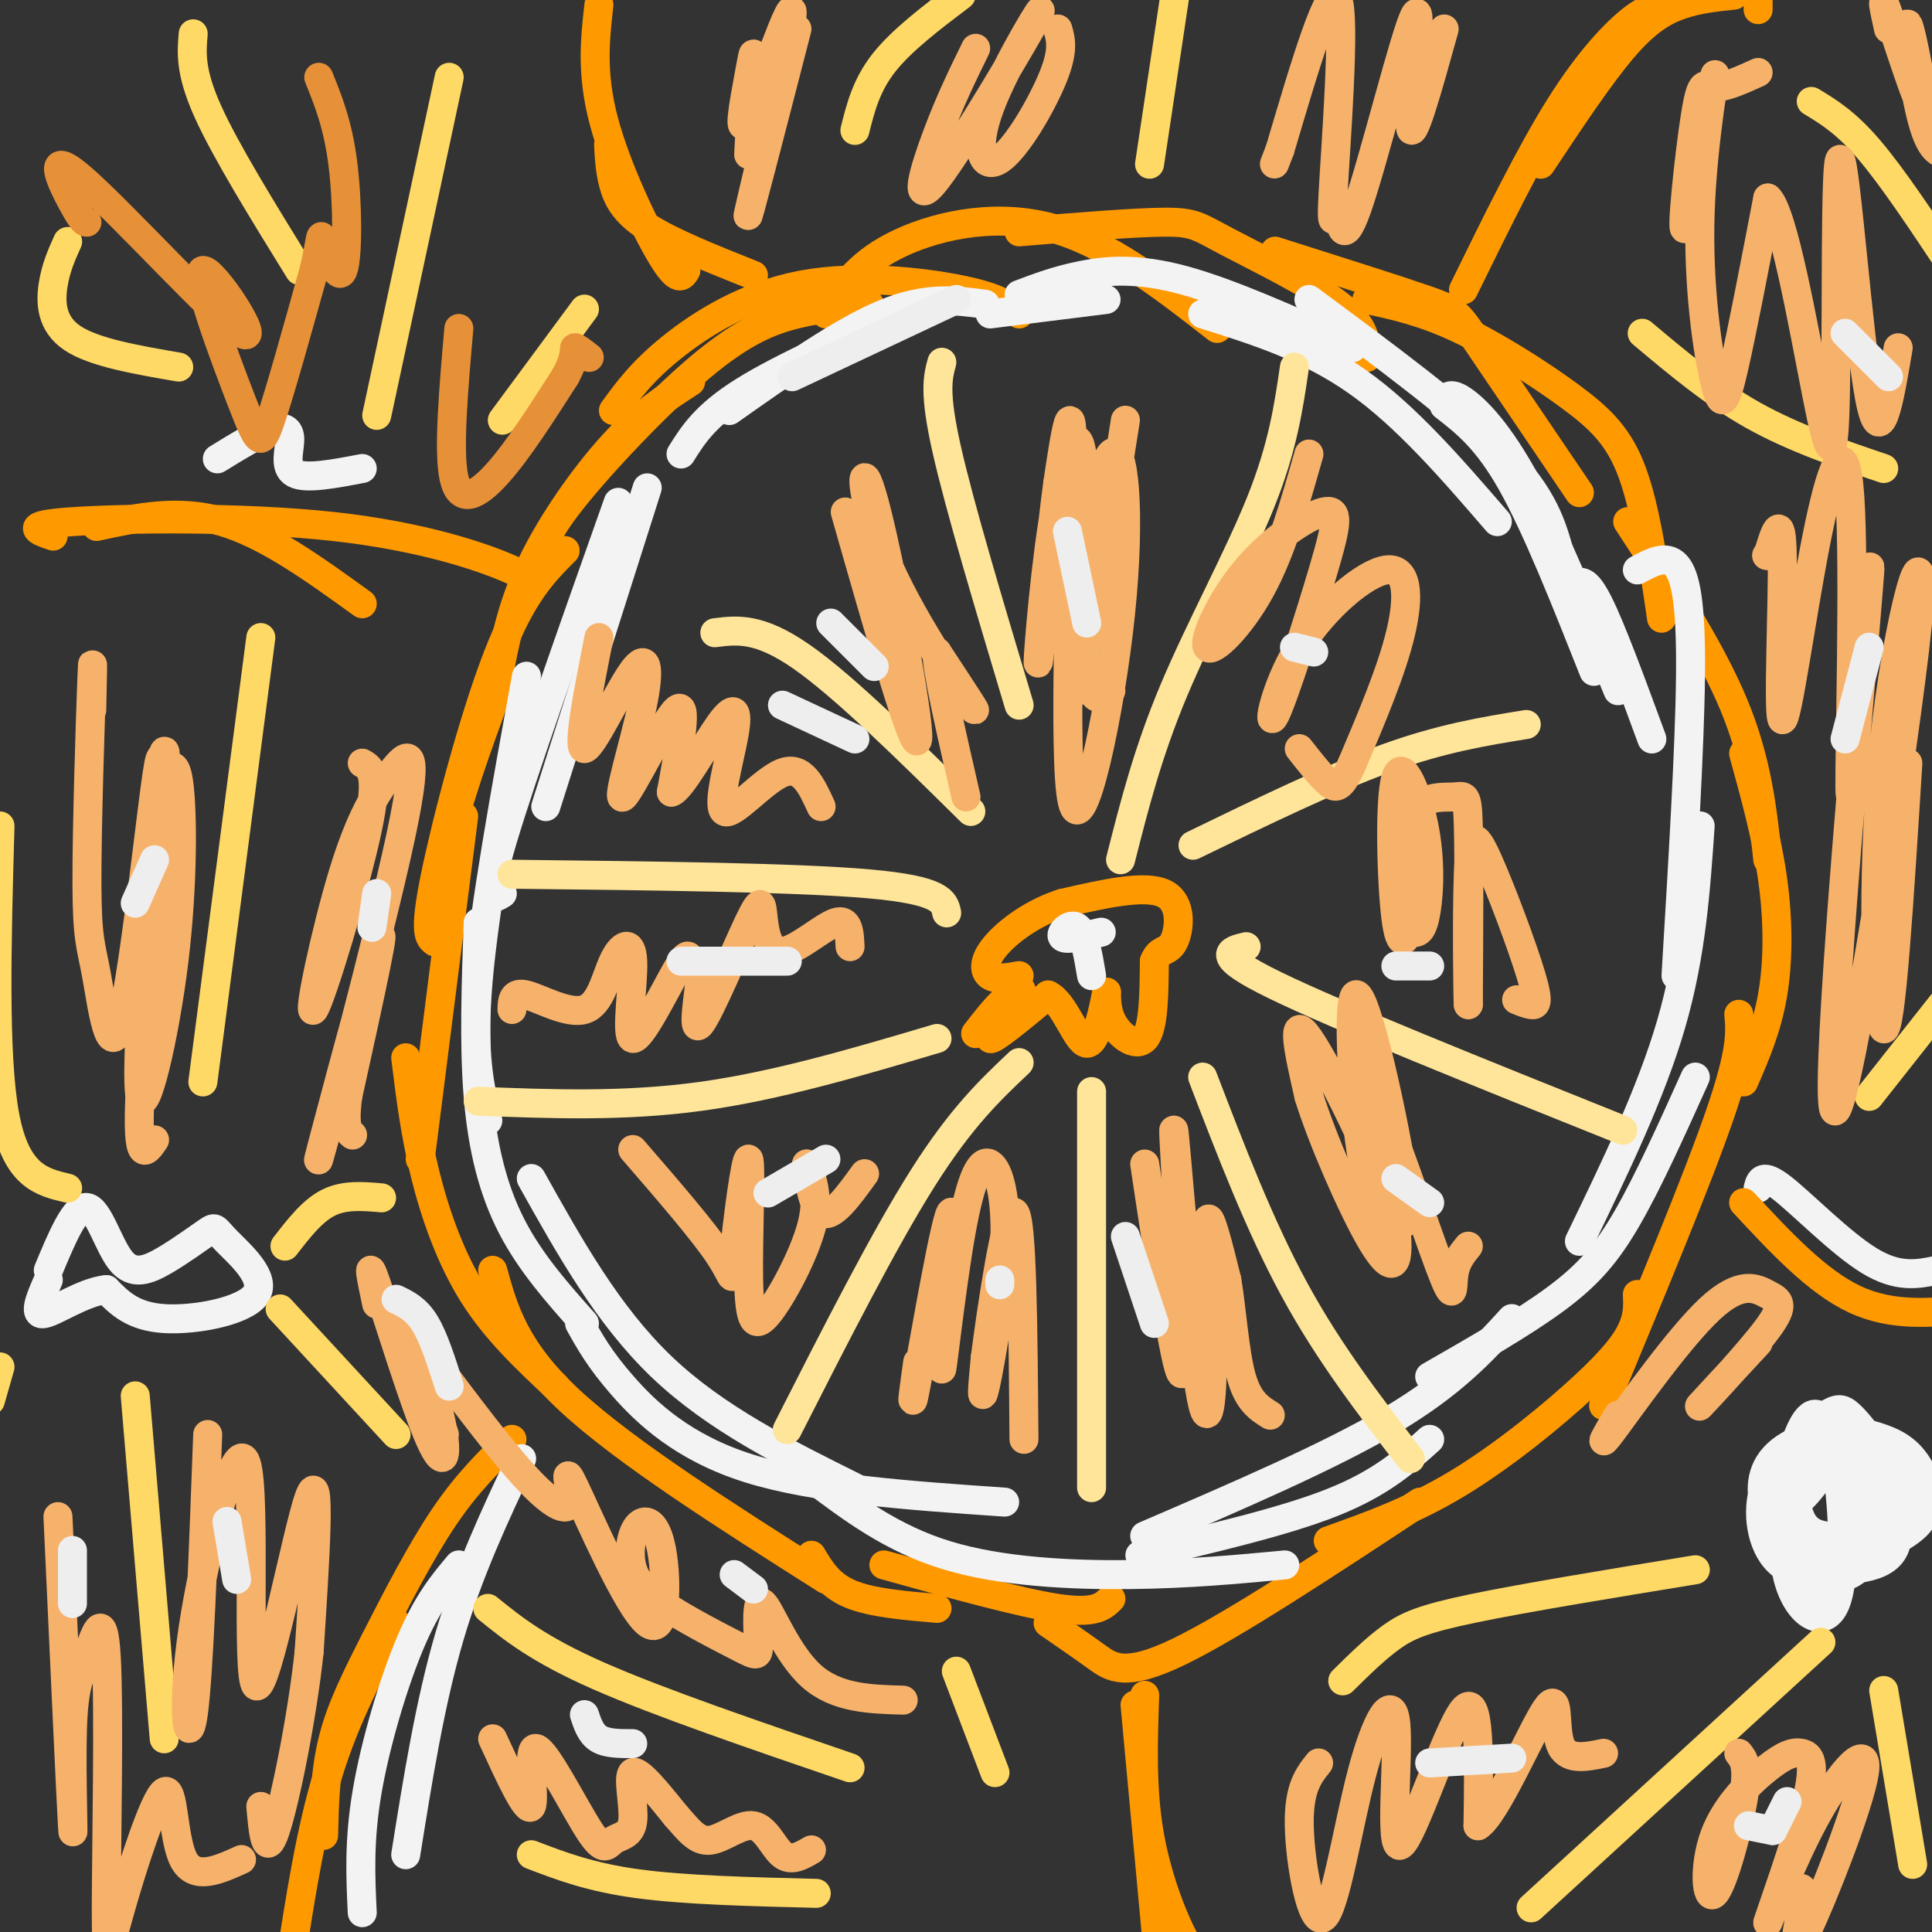 <svg viewBox='0 0 400 400' version='1.1' xmlns='http://www.w3.org/2000/svg' xmlns:xlink='http://www.w3.org/1999/xlink'><rect x="0" y="0" width="400" height="400" fill="#333333" stroke="none"/><g fill='none' stroke='#ff9900' stroke-width='6' stroke-linecap='round' stroke-linejoin='round'><path d='M96,169c0.000,0.000 -9.000,71.000 -9,71'/><path d='M84,219c0.956,7.778 1.911,15.556 4,24c2.089,8.444 5.311,17.556 10,25c4.689,7.444 10.844,13.222 17,19'/><path d='M102,263c2.250,8.167 4.500,16.333 16,27c11.500,10.667 32.250,23.833 53,37'/><path d='M93,192c-0.833,-4.917 -1.667,-9.833 0,-18c1.667,-8.167 5.833,-19.583 10,-31'/><path d='M90,195c-1.133,-0.867 -2.267,-1.733 0,-13c2.267,-11.267 7.933,-32.933 13,-46c5.067,-13.067 9.533,-17.533 14,-22'/><path d='M103,141c1.422,-7.644 2.844,-15.289 7,-24c4.156,-8.711 11.044,-18.489 17,-25c5.956,-6.511 10.978,-9.756 16,-13'/><path d='M112,117c-0.012,-2.643 -0.024,-5.286 6,-13c6.024,-7.714 18.083,-20.500 27,-28c8.917,-7.500 14.690,-9.714 20,-11c5.310,-1.286 10.155,-1.643 15,-2'/><path d='M127,85c2.929,-4.024 5.857,-8.048 12,-13c6.143,-4.952 15.500,-10.833 27,-13c11.500,-2.167 25.143,-0.619 33,1c7.857,1.619 9.929,3.310 12,5'/><path d='M171,65c3.133,-5.000 6.267,-10.000 14,-14c7.733,-4.000 20.067,-7.000 32,-4c11.933,3.000 23.467,12.000 35,21'/><path d='M211,48c11.857,-0.976 23.714,-1.952 30,-2c6.286,-0.048 7.000,0.833 13,4c6.000,3.167 17.286,8.619 23,13c5.714,4.381 5.857,7.690 6,11'/><path d='M264,52c12.333,3.911 24.667,7.822 31,10c6.333,2.178 6.667,2.622 11,9c4.333,6.378 12.667,18.689 21,31'/><path d='M283,62c5.780,1.250 11.560,2.500 19,6c7.440,3.500 16.542,9.250 23,14c6.458,4.750 10.274,8.500 13,16c2.726,7.500 4.363,18.750 6,30'/><path d='M337,108c8.583,13.167 17.167,26.333 22,38c4.833,11.667 5.917,21.833 7,32'/><path d='M361,156c2.400,8.711 4.800,17.422 6,26c1.200,8.578 1.200,17.022 0,24c-1.200,6.978 -3.600,12.489 -6,18'/><path d='M360,210c0.333,3.750 0.667,7.500 -4,21c-4.667,13.500 -14.333,36.750 -24,60'/><path d='M339,268c0.095,2.125 0.190,4.250 -1,7c-1.190,2.750 -3.667,6.125 -10,12c-6.333,5.875 -16.524,14.250 -26,20c-9.476,5.750 -18.238,8.875 -27,12'/><path d='M294,311c-19.444,12.822 -38.889,25.644 -50,31c-11.111,5.356 -13.889,3.244 -17,1c-3.111,-2.244 -6.556,-4.622 -10,-7'/><path d='M230,331c-1.583,1.583 -3.167,3.167 -11,2c-7.833,-1.167 -21.917,-5.083 -36,-9'/><path d='M194,333c-6.833,-0.583 -13.667,-1.167 -18,-3c-4.333,-1.833 -6.167,-4.917 -8,-8'/><path d='M202,214c1.946,-2.524 3.893,-5.048 6,-7c2.107,-1.952 4.375,-3.333 3,-1c-1.375,2.333 -6.393,8.381 -6,9c0.393,0.619 6.196,-4.190 12,-9'/><path d='M217,206c3.414,1.530 5.948,9.855 8,10c2.052,0.145 3.622,-7.889 4,-10c0.378,-2.111 -0.437,1.701 1,5c1.437,3.299 5.125,6.085 7,4c1.875,-2.085 1.938,-9.043 2,-16'/><path d='M239,199c1.083,-2.762 2.792,-1.667 4,-4c1.208,-2.333 1.917,-8.095 -2,-10c-3.917,-1.905 -12.458,0.048 -21,2'/><path d='M220,187c-6.286,1.988 -11.500,5.958 -14,9c-2.500,3.042 -2.286,5.155 -1,6c1.286,0.845 3.643,0.423 6,0'/></g>
<g fill='none' stroke='#f3f3f3' stroke-width='6' stroke-linecap='round' stroke-linejoin='round'><path d='M134,101c0.000,0.000 -21.000,66.000 -21,66'/><path d='M128,104c-10.000,28.250 -20.000,56.500 -24,70c-4.000,13.500 -2.000,12.250 0,11'/><path d='M109,140c-4.333,23.833 -8.667,47.667 -10,63c-1.333,15.333 0.333,22.167 2,29'/><path d='M99,191c-0.444,12.644 -0.889,25.289 0,36c0.889,10.711 3.111,19.489 7,27c3.889,7.511 9.444,13.756 15,20'/><path d='M110,244c7.917,14.167 15.833,28.333 27,39c11.167,10.667 25.583,17.833 40,25'/><path d='M120,274c2.089,3.756 4.178,7.511 9,13c4.822,5.489 12.378,12.711 26,17c13.622,4.289 33.311,5.644 53,7'/><path d='M168,306c8.311,6.267 16.622,12.533 28,16c11.378,3.467 25.822,4.133 38,4c12.178,-0.133 22.089,-1.067 32,-2'/><path d='M236,322c15.000,-3.500 30.000,-7.000 40,-11c10.000,-4.000 15.000,-8.500 20,-13'/><path d='M237,318c19.167,-8.250 38.333,-16.500 51,-24c12.667,-7.500 18.833,-14.250 25,-21'/><path d='M296,285c9.622,-5.511 19.244,-11.022 26,-16c6.756,-4.978 10.644,-9.422 15,-17c4.356,-7.578 9.178,-18.289 14,-29'/><path d='M327,257c7.417,-15.333 14.833,-30.667 19,-45c4.167,-14.333 5.083,-27.667 6,-41'/><path d='M347,202c1.422,-23.600 2.844,-47.200 3,-62c0.156,-14.800 -0.956,-20.800 -3,-23c-2.044,-2.200 -5.022,-0.600 -8,1'/><path d='M271,62c15.667,11.583 31.333,23.167 40,32c8.667,8.833 10.333,14.917 12,21'/><path d='M299,83c0.667,-0.933 1.333,-1.867 4,0c2.667,1.867 7.333,6.533 13,17c5.667,10.467 12.333,26.733 19,43'/><path d='M326,121c1.167,-0.667 2.333,-1.333 5,4c2.667,5.333 6.833,16.667 11,28'/><path d='M141,94c2.500,-4.000 5.000,-8.000 13,-13c8.000,-5.000 21.500,-11.000 35,-17'/><path d='M151,85c11.583,-8.167 23.167,-16.333 32,-20c8.833,-3.667 14.917,-2.833 21,-2'/><path d='M205,65c0.000,0.000 24.000,-3.000 24,-3'/><path d='M211,61c3.933,-1.489 7.867,-2.978 13,-4c5.133,-1.022 11.467,-1.578 21,1c9.533,2.578 22.267,8.289 35,14'/><path d='M249,65c10.917,3.417 21.833,6.833 32,14c10.167,7.167 19.583,18.083 29,29'/><path d='M299,84c4.417,3.417 8.833,6.833 14,16c5.167,9.167 11.083,24.083 17,39'/></g>
<g fill='none' stroke='#ffe599' stroke-width='6' stroke-linecap='round' stroke-linejoin='round'><path d='M195,75c-0.833,3.083 -1.667,6.167 1,18c2.667,11.833 8.833,32.417 15,53'/><path d='M268,76c-1.200,8.267 -2.400,16.533 -7,28c-4.600,11.467 -12.600,26.133 -18,39c-5.400,12.867 -8.200,23.933 -11,35'/><path d='M247,175c14.250,-6.917 28.500,-13.833 40,-18c11.500,-4.167 20.250,-5.583 29,-7'/><path d='M258,196c-3.500,0.833 -7.000,1.667 6,8c13.000,6.333 42.500,18.167 72,30'/><path d='M249,223c5.917,15.417 11.833,30.833 19,44c7.167,13.167 15.583,24.083 24,35'/><path d='M226,226c0.000,0.000 0.000,82.000 0,82'/><path d='M211,220c-6.000,5.667 -12.000,11.333 -20,24c-8.000,12.667 -18.000,32.333 -28,52'/><path d='M194,215c-16.583,4.917 -33.167,9.833 -49,12c-15.833,2.167 -30.917,1.583 -46,1'/><path d='M196,189c-0.500,-2.333 -1.000,-4.667 -16,-6c-15.000,-1.333 -44.500,-1.667 -74,-2'/><path d='M201,168c-13.083,-12.917 -26.167,-25.833 -35,-32c-8.833,-6.167 -13.417,-5.583 -18,-5'/></g>
<g fill='none' stroke='#f6b26b' stroke-width='6' stroke-linecap='round' stroke-linejoin='round'><path d='M124,132c-2.283,11.545 -4.567,23.091 -3,23c1.567,-0.091 6.983,-11.817 10,-16c3.017,-4.183 3.633,-0.822 2,7c-1.633,7.822 -5.517,20.106 -4,19c1.517,-1.106 8.433,-15.602 11,-18c2.567,-2.398 0.783,7.301 -1,17'/><path d='M139,164c1.851,-0.362 6.979,-9.768 10,-14c3.021,-4.232 3.933,-3.289 3,2c-0.933,5.289 -3.713,14.924 -2,16c1.713,1.076 7.918,-6.407 12,-8c4.082,-1.593 6.041,2.703 8,7'/><path d='M106,209c0.054,-1.869 0.107,-3.737 3,-3c2.893,0.737 8.624,4.080 12,3c3.376,-1.080 4.395,-6.582 6,-10c1.605,-3.418 3.795,-4.753 4,0c0.205,4.753 -1.574,15.594 0,16c1.574,0.406 6.501,-9.621 9,-14c2.499,-4.379 2.571,-3.108 3,-2c0.429,1.108 1.214,2.054 2,3'/><path d='M145,202c-0.254,3.949 -1.890,12.321 0,10c1.890,-2.321 7.305,-15.335 10,-21c2.695,-5.665 2.671,-3.982 3,-1c0.329,2.982 1.012,7.265 4,7c2.988,-0.265 8.282,-5.076 11,-6c2.718,-0.924 2.859,2.038 3,5'/><path d='M131,238c7.362,8.512 14.725,17.024 18,22c3.275,4.976 2.463,6.415 3,0c0.537,-6.415 2.423,-20.683 3,-20c0.577,0.683 -0.155,16.317 0,25c0.155,8.683 1.195,10.415 4,7c2.805,-3.415 7.373,-11.976 9,-18c1.627,-6.024 0.314,-9.512 -1,-13'/><path d='M167,241c0.111,0.556 0.889,8.444 3,10c2.111,1.556 5.556,-3.222 9,-8'/><path d='M190,282c-0.875,6.281 -1.750,12.563 0,3c1.750,-9.563 6.127,-34.969 7,-34c0.873,0.969 -1.756,28.314 -2,32c-0.244,3.686 1.899,-16.289 4,-28c2.101,-11.711 4.161,-15.160 6,-14c1.839,1.160 3.457,6.928 3,17c-0.457,10.072 -2.988,24.449 -4,29c-1.012,4.551 -0.506,-0.725 0,-6'/><path d='M204,281c1.244,-9.689 4.356,-30.911 6,-30c1.644,0.911 1.822,23.956 2,47'/><path d='M237,241c3.731,24.826 7.462,49.651 8,42c0.538,-7.651 -2.118,-47.779 -2,-49c0.118,-1.221 3.011,36.467 5,51c1.989,14.533 3.074,5.913 3,-5c-0.074,-10.913 -1.307,-24.118 -1,-27c0.307,-2.882 2.153,4.559 4,12'/><path d='M254,265c1.022,5.956 1.578,14.844 3,20c1.422,5.156 3.711,6.578 6,8'/><path d='M283,221c0.403,7.176 0.805,14.351 3,22c2.195,7.649 6.182,15.771 5,5c-1.182,-10.771 -7.532,-40.436 -10,-42c-2.468,-1.564 -1.053,24.973 2,39c3.053,14.027 7.745,15.546 5,6c-2.745,-9.546 -12.927,-30.156 -17,-36c-4.073,-5.844 -2.036,3.078 0,12'/><path d='M271,227c2.543,8.308 8.900,23.076 13,30c4.100,6.924 5.944,6.002 5,-3c-0.944,-9.002 -4.676,-26.083 -3,-24c1.676,2.083 8.759,23.330 12,32c3.241,8.670 2.640,4.763 3,2c0.360,-2.763 1.680,-4.381 3,-6'/><path d='M293,178c-0.130,4.676 -0.261,9.351 -1,13c-0.739,3.649 -2.087,6.270 -3,-1c-0.913,-7.270 -1.391,-24.432 0,-29c1.391,-4.568 4.653,3.458 6,11c1.347,7.542 0.780,14.600 0,18c-0.780,3.400 -1.775,3.140 -3,3c-1.225,-0.140 -2.682,-0.162 -3,-5c-0.318,-4.838 0.502,-14.493 3,-19c2.498,-4.507 6.672,-3.867 9,-4c2.328,-0.133 2.808,-1.038 3,6c0.192,7.038 0.096,22.019 0,37'/><path d='M304,208c-0.099,0.154 -0.347,-17.962 0,-27c0.347,-9.038 1.289,-9.000 4,-3c2.711,6.000 7.191,17.962 9,24c1.809,6.038 0.945,6.154 0,6c-0.945,-0.154 -1.973,-0.577 -3,-1'/><path d='M271,94c-2.862,10.094 -5.724,20.189 -10,28c-4.276,7.811 -9.965,13.339 -11,12c-1.035,-1.339 2.583,-9.544 8,-16c5.417,-6.456 12.631,-11.162 16,-12c3.369,-0.838 2.892,2.193 0,12c-2.892,9.807 -8.200,26.390 -10,30c-1.800,3.610 -0.091,-5.754 5,-14c5.091,-8.246 13.563,-15.374 18,-16c4.437,-0.626 4.839,5.250 3,13c-1.839,7.750 -5.920,17.375 -10,27'/><path d='M280,158c-2.400,5.400 -3.400,5.400 -5,4c-1.600,-1.400 -3.800,-4.200 -6,-7'/><path d='M233,87c-3.373,21.618 -6.746,43.236 -9,52c-2.254,8.764 -3.389,4.673 -2,-8c1.389,-12.673 5.303,-33.929 8,-37c2.697,-3.071 4.176,12.043 2,33c-2.176,20.957 -8.009,47.758 -10,39c-1.991,-8.758 -0.140,-53.074 0,-70c0.140,-16.926 -1.430,-6.463 -3,4'/><path d='M219,100c-1.455,10.358 -3.591,34.253 -4,37c-0.409,2.747 0.911,-15.656 3,-29c2.089,-13.344 4.947,-21.631 6,-14c1.053,7.631 0.301,31.180 1,42c0.699,10.820 2.850,8.910 5,7'/><path d='M175,106c7.265,25.482 14.530,50.963 15,47c0.470,-3.963 -5.853,-37.372 -9,-49c-3.147,-11.628 -3.116,-1.477 2,11c5.116,12.477 15.319,27.279 18,31c2.681,3.721 -2.159,-3.640 -7,-11'/><path d='M194,135c-0.167,3.167 2.917,16.583 6,30'/></g>
<g fill='none' stroke='#ff9900' stroke-width='6' stroke-linecap='round' stroke-linejoin='round'><path d='M20,109c8.417,-1.833 16.833,-3.667 26,-1c9.167,2.667 19.083,9.833 29,17'/><path d='M11,111c-3.333,-1.137 -6.667,-2.274 4,-3c10.667,-0.726 35.333,-1.042 54,1c18.667,2.042 31.333,6.440 37,9c5.667,2.560 4.333,3.280 3,4'/><path d='M124,1c-0.800,7.089 -1.600,14.178 1,24c2.600,9.822 8.600,22.378 12,28c3.400,5.622 4.200,4.311 5,3'/><path d='M126,30c0.133,2.600 0.267,5.200 1,8c0.733,2.800 2.067,5.800 7,9c4.933,3.200 13.467,6.600 22,10'/><path d='M303,60c6.911,-14.089 13.822,-28.178 20,-38c6.178,-9.822 11.622,-15.378 15,-18c3.378,-2.622 4.689,-2.311 6,-2'/><path d='M319,34c6.089,-9.178 12.178,-18.356 17,-24c4.822,-5.644 8.378,-7.756 12,-9c3.622,-1.244 7.311,-1.622 11,-2'/><path d='M364,0c0.000,0.000 0.000,2.000 0,2'/><path d='M235,353c0.000,0.000 5.000,54.000 5,54'/><path d='M237,351c-0.333,9.778 -0.667,19.556 1,29c1.667,9.444 5.333,18.556 8,23c2.667,4.444 4.333,4.222 6,4'/><path d='M106,298c-4.589,4.440 -9.179,8.881 -14,16c-4.821,7.119 -9.875,16.917 -14,25c-4.125,8.083 -7.321,14.452 -9,21c-1.679,6.548 -1.839,13.274 -2,20'/><path d='M82,336c-5.167,9.583 -10.333,19.167 -14,31c-3.667,11.833 -5.833,25.917 -8,40'/></g>
<g fill='none' stroke='#f3f3f3' stroke-width='6' stroke-linecap='round' stroke-linejoin='round'><path d='M108,302c-5.500,11.667 -11.000,23.333 -15,37c-4.000,13.667 -6.500,29.333 -9,45'/><path d='M95,324c-3.244,3.867 -6.489,7.733 -10,16c-3.511,8.267 -7.289,20.933 -9,31c-1.711,10.067 -1.356,17.533 -1,25'/><path d='M228,193c-3.644,0.867 -7.289,1.733 -8,1c-0.711,-0.733 1.511,-3.067 3,-2c1.489,1.067 2.244,5.533 3,10'/><path d='M10,263c2.791,-6.693 5.582,-13.385 8,-13c2.418,0.385 4.463,7.848 7,11c2.537,3.152 5.567,1.995 9,0c3.433,-1.995 7.268,-4.827 9,-6c1.732,-1.173 1.361,-0.685 4,2c2.639,2.685 8.287,7.569 6,11c-2.287,3.431 -12.511,5.409 -19,5c-6.489,-0.409 -9.245,-3.204 -12,-6'/><path d='M22,267c-4.800,0.489 -10.800,4.711 -13,5c-2.200,0.289 -0.600,-3.356 1,-7'/><path d='M45,95c4.143,-2.548 8.286,-5.095 11,-6c2.714,-0.905 4.000,-0.167 4,2c0.000,2.167 -1.286,5.762 1,7c2.286,1.238 8.143,0.119 14,-1'/><path d='M380,329c-1.607,0.702 -3.213,1.405 -5,0c-1.787,-1.405 -3.754,-4.916 -5,-8c-1.246,-3.084 -1.770,-5.740 -1,-11c0.770,-5.260 2.835,-13.126 5,-16c2.165,-2.874 4.431,-0.758 6,8c1.569,8.758 2.442,24.158 0,30c-2.442,5.842 -8.199,2.126 -10,-6c-1.801,-8.126 0.352,-20.663 4,-26c3.648,-5.337 8.790,-3.475 13,2c4.210,5.475 7.489,14.564 5,19c-2.489,4.436 -10.744,4.218 -19,4'/><path d='M373,325c-3.649,0.895 -3.272,1.134 -3,-3c0.272,-4.134 0.437,-12.640 3,-17c2.563,-4.360 7.523,-4.575 10,-3c2.477,1.575 2.469,4.941 3,9c0.531,4.059 1.600,8.812 0,12c-1.600,3.188 -5.870,4.809 -10,3c-4.130,-1.809 -8.121,-7.050 -10,-12c-1.879,-4.950 -1.647,-9.609 2,-13c3.647,-3.391 10.708,-5.516 15,-2c4.292,3.516 5.816,12.671 6,18c0.184,5.329 -0.971,6.830 -5,8c-4.029,1.170 -10.931,2.007 -15,-1c-4.069,-3.007 -5.305,-9.859 -4,-15c1.305,-5.141 5.153,-8.570 9,-12'/><path d='M374,297c3.860,-2.026 9.011,-1.091 13,0c3.989,1.091 6.817,2.339 9,5c2.183,2.661 3.722,6.734 3,10c-0.722,3.266 -3.704,5.724 -9,8c-5.296,2.276 -12.906,4.370 -17,1c-4.094,-3.370 -4.673,-12.205 -3,-18c1.673,-5.795 5.599,-8.550 8,-10c2.401,-1.450 3.279,-1.596 5,0c1.721,1.596 4.286,4.933 7,9c2.714,4.067 5.577,8.864 3,12c-2.577,3.136 -10.593,4.610 -15,4c-4.407,-0.610 -5.203,-3.305 -6,-6'/><path d='M378,304c-2.200,3.044 -4.400,6.089 -6,7c-1.600,0.911 -2.600,-0.311 -2,-3c0.600,-2.689 2.800,-6.844 5,-11'/><path d='M364,246c0.422,-1.622 0.844,-3.244 5,0c4.156,3.244 12.044,11.356 18,15c5.956,3.644 9.978,2.822 14,2'/></g>
<g fill='none' stroke='#ff9900' stroke-width='6' stroke-linecap='round' stroke-linejoin='round'><path d='M361,249c7.583,8.167 15.167,16.333 23,20c7.833,3.667 15.917,2.833 24,2'/></g>
<g fill='none' stroke='#ffd966' stroke-width='6' stroke-linecap='round' stroke-linejoin='round'><path d='M54,132c0.000,0.000 -12.000,92.000 -12,92'/><path d='M0,171c-0.667,23.750 -1.333,47.500 1,60c2.333,12.500 7.667,13.750 13,15'/><path d='M59,258c2.833,-3.667 5.667,-7.333 9,-9c3.333,-1.667 7.167,-1.333 11,-1'/><path d='M58,271c0.000,0.000 24.000,26.000 24,26'/><path d='M28,289c0.000,0.000 6.000,71.000 6,71'/><path d='M0,283c0.000,0.000 -2.000,7.000 -2,7'/><path d='M101,333c5.250,4.250 10.500,8.500 23,14c12.500,5.500 32.250,12.250 52,19'/><path d='M110,384c6.083,2.333 12.167,4.667 22,6c9.833,1.333 23.417,1.667 37,2'/><path d='M198,346c0.000,0.000 8.000,21.000 8,21'/><path d='M278,348c3.356,-3.311 6.711,-6.622 10,-9c3.289,-2.378 6.511,-3.822 17,-6c10.489,-2.178 28.244,-5.089 46,-8'/><path d='M317,395c0.000,0.000 60.000,-55.000 60,-55'/><path d='M390,350c0.000,0.000 6.000,36.000 6,36'/><path d='M340,69c7.333,6.167 14.667,12.333 23,17c8.333,4.667 17.667,7.833 27,11'/><path d='M375,21c3.583,2.167 7.167,4.333 12,10c4.833,5.667 10.917,14.833 17,24'/><path d='M387,227c0.000,0.000 15.000,-19.000 15,-19'/><path d='M238,34c0.000,0.000 6.000,-40.000 6,-40'/><path d='M177,27c1.167,-4.667 2.333,-9.333 6,-14c3.667,-4.667 9.833,-9.333 16,-14'/><path d='M40,7c-0.333,3.917 -0.667,7.833 3,16c3.667,8.167 11.333,20.583 19,33'/><path d='M93,16c0.000,0.000 -15.000,70.000 -15,70'/><path d='M104,87c0.000,0.000 17.000,-23.000 17,-23'/><path d='M14,50c-1.222,2.711 -2.444,5.422 -3,9c-0.556,3.578 -0.444,8.022 4,11c4.444,2.978 13.222,4.489 22,6'/></g>
<g fill='none' stroke='#e69138' stroke-width='6' stroke-linecap='round' stroke-linejoin='round'><path d='M18,46c-0.413,0.005 -0.826,0.011 -3,-4c-2.174,-4.011 -6.109,-12.037 2,-5c8.109,7.037 28.261,29.137 33,32c4.739,2.863 -5.936,-13.511 -8,-13c-2.064,0.511 4.483,17.907 8,27c3.517,9.093 4.005,9.884 6,4c1.995,-5.884 5.498,-18.442 9,-31'/><path d='M65,56c1.619,-6.812 1.166,-8.341 2,-6c0.834,2.341 2.955,8.553 4,6c1.045,-2.553 1.013,-13.872 0,-22c-1.013,-8.128 -3.006,-13.064 -5,-18'/><path d='M95,68c-1.111,12.756 -2.222,25.511 -1,31c1.222,5.489 4.778,3.711 9,-1c4.222,-4.711 9.111,-12.356 14,-20'/><path d='M117,78c2.489,-4.533 1.711,-5.867 2,-6c0.289,-0.133 1.644,0.933 3,2'/></g>
<g fill='none' stroke='#f6b26b' stroke-width='6' stroke-linecap='round' stroke-linejoin='round'><path d='M19,147c0.148,-6.899 0.296,-13.799 0,-6c-0.296,7.799 -1.035,30.296 -1,42c0.035,11.704 0.843,12.616 2,19c1.157,6.384 2.664,18.242 5,10c2.336,-8.242 5.502,-36.583 7,-48c1.498,-11.417 1.330,-5.910 2,-5c0.670,0.910 2.180,-2.777 3,3c0.820,5.777 0.952,21.017 -1,37c-1.952,15.983 -5.986,32.709 -7,28c-1.014,-4.709 0.993,-30.855 3,-57'/><path d='M32,170c1.250,-14.036 2.875,-20.625 2,-7c-0.875,13.625 -4.250,47.464 -5,63c-0.750,15.536 1.125,12.768 3,10'/><path d='M75,158c1.785,1.030 3.571,2.059 1,14c-2.571,11.941 -9.498,34.793 -11,37c-1.502,2.207 2.421,-16.232 6,-28c3.579,-11.768 6.813,-16.866 10,-21c3.188,-4.134 6.329,-7.304 2,13c-4.329,20.304 -16.127,64.082 -17,67c-0.873,2.918 9.179,-35.023 12,-44c2.821,-8.977 -1.590,11.012 -6,31'/><path d='M72,227c-0.833,6.500 0.083,7.250 1,8'/><path d='M78,270c-1.116,-5.258 -2.233,-10.517 0,-4c2.233,6.517 7.815,24.809 11,32c3.185,7.191 3.973,3.282 2,-5c-1.973,-8.282 -6.707,-20.938 -7,-21c-0.293,-0.062 3.853,12.469 8,25'/><path d='M43,297c-0.927,25.050 -1.854,50.100 -3,58c-1.146,7.900 -2.512,-1.350 0,-18c2.512,-16.650 8.900,-40.700 11,-34c2.100,6.700 -0.088,44.150 2,46c2.088,1.850 8.454,-31.900 11,-39c2.546,-7.100 1.273,12.450 0,32'/><path d='M64,342c-1.422,13.422 -4.978,30.978 -7,37c-2.022,6.022 -2.511,0.511 -3,-5'/><path d='M12,314c1.326,28.968 2.652,57.937 3,64c0.348,6.063 -0.282,-10.778 0,-20c0.282,-9.222 1.477,-10.823 3,-15c1.523,-4.177 3.373,-10.930 4,0c0.627,10.930 0.030,39.542 0,52c-0.030,12.458 0.507,8.762 3,0c2.493,-8.762 6.940,-22.590 9,-24c2.060,-1.410 1.731,9.597 4,14c2.269,4.403 7.134,2.201 12,0'/><path d='M102,360c3.571,7.774 7.142,15.547 8,14c0.858,-1.547 -0.996,-12.416 1,-12c1.996,0.416 7.841,12.117 11,17c3.159,4.883 3.630,2.948 5,2c1.370,-0.948 3.638,-0.909 4,-4c0.362,-3.091 -1.182,-9.312 0,-10c1.182,-0.688 5.091,4.156 9,9'/><path d='M140,376c2.509,2.805 4.281,5.319 7,5c2.719,-0.319 6.386,-3.470 9,-3c2.614,0.470 4.175,4.563 6,6c1.825,1.437 3.912,0.219 6,-1'/><path d='M90,282c6.929,9.230 13.857,18.460 19,24c5.143,5.540 8.500,7.390 9,5c0.500,-2.390 -1.856,-9.019 1,-3c2.856,6.019 10.926,24.685 15,28c4.074,3.315 4.154,-8.720 3,-15c-1.154,-6.280 -3.541,-6.806 -5,-5c-1.459,1.806 -1.988,5.945 -1,9c0.988,3.055 3.494,5.028 6,7'/><path d='M137,332c4.299,2.992 12.047,6.973 16,9c3.953,2.027 4.111,2.100 4,-1c-0.111,-3.100 -0.491,-9.373 1,-8c1.491,1.373 4.855,10.392 10,15c5.145,4.608 12.073,4.804 19,5'/><path d='M273,365c-2.076,2.587 -4.152,5.174 -4,13c0.152,7.826 2.531,20.892 5,19c2.469,-1.892 5.026,-18.742 8,-30c2.974,-11.258 6.364,-16.925 7,-10c0.636,6.925 -1.483,26.441 1,25c2.483,-1.441 9.566,-23.840 13,-28c3.434,-4.160 3.217,9.920 3,24'/><path d='M306,378c3.560,-2.107 10.958,-19.375 14,-24c3.042,-4.625 1.726,3.393 3,7c1.274,3.607 5.137,2.804 9,2'/><path d='M360,363c1.026,1.281 2.052,2.562 1,9c-1.052,6.438 -4.181,18.034 -6,20c-1.819,1.966 -2.328,-5.699 0,-12c2.328,-6.301 7.493,-11.240 11,-14c3.507,-2.760 5.356,-3.341 7,-3c1.644,0.341 3.083,1.604 1,10c-2.083,8.396 -7.688,23.924 -8,25c-0.312,1.076 4.669,-12.299 10,-22c5.331,-9.701 11.012,-15.727 10,-9c-1.012,6.727 -8.718,26.208 -12,33c-3.282,6.792 -2.141,0.896 -1,-5'/><path d='M373,395c-0.167,-1.500 -0.083,-2.750 0,-4'/><path d='M335,293c-2.359,3.991 -4.717,7.982 -1,3c3.717,-4.982 13.510,-18.937 20,-25c6.490,-6.063 9.678,-4.233 12,-3c2.322,1.233 3.779,1.871 0,7c-3.779,5.129 -12.794,14.751 -14,16c-1.206,1.249 5.397,-5.876 12,-13'/><path d='M395,158c-1.750,27.993 -3.499,55.986 -5,55c-1.501,-0.986 -2.753,-30.952 0,-58c2.753,-27.048 9.511,-51.178 7,-26c-2.511,25.178 -14.291,99.663 -17,101c-2.709,1.337 3.655,-70.475 6,-98c2.345,-27.525 0.673,-10.762 -1,6'/><path d='M385,138c-0.690,10.178 -1.916,32.624 -2,25c-0.084,-7.624 0.975,-45.319 0,-60c-0.975,-14.681 -3.983,-6.347 -7,9c-3.017,15.347 -6.043,37.709 -7,37c-0.957,-0.709 0.155,-24.488 0,-34c-0.155,-9.512 -1.578,-4.756 -3,0'/><path d='M366,115c-0.500,0.000 -0.250,0.000 0,0'/><path d='M364,15c-3.468,1.580 -6.936,3.159 -9,3c-2.064,-0.159 -2.723,-2.058 -4,6c-1.277,8.058 -3.174,26.071 -2,23c1.174,-3.071 5.417,-27.226 6,-31c0.583,-3.774 -2.493,12.834 -3,28c-0.507,15.166 1.556,28.891 3,35c1.444,6.109 2.270,4.603 4,-3c1.730,-7.603 4.365,-21.301 7,-35'/><path d='M366,41c3.101,2.571 7.353,26.498 10,40c2.647,13.502 3.689,16.578 4,1c0.311,-15.578 -0.109,-49.809 1,-49c1.109,0.809 3.745,36.660 6,49c2.255,12.340 4.127,1.170 6,-10'/><path d='M391,6c-0.898,-4.083 -1.796,-8.166 0,-3c1.796,5.166 6.285,19.581 7,19c0.715,-0.581 -2.346,-16.156 -3,-17c-0.654,-0.844 1.099,13.045 3,20c1.901,6.955 3.951,6.978 6,7'/><path d='M299,6c-3.408,12.281 -6.815,24.562 -7,20c-0.185,-4.562 2.853,-25.968 1,-23c-1.853,2.968 -8.596,30.309 -12,40c-3.404,9.691 -3.469,1.732 -4,1c-0.531,-0.732 -1.528,5.765 -1,-4c0.528,-9.765 2.579,-35.790 1,-40c-1.579,-4.210 -6.790,13.395 -12,31'/><path d='M265,31c-2.000,5.167 -1.000,2.583 0,0'/><path d='M219,6c0.636,2.199 1.273,4.398 -1,10c-2.273,5.602 -7.454,14.607 -11,17c-3.546,2.393 -5.456,-1.826 -2,-11c3.456,-9.174 12.277,-23.304 10,-19c-2.277,4.304 -15.651,27.044 -21,34c-5.349,6.956 -2.671,-1.870 0,-9c2.671,-7.130 5.336,-12.565 8,-18'/><path d='M165,6c-5.516,21.391 -11.032,42.783 -10,38c1.032,-4.783 8.614,-35.740 9,-41c0.386,-5.260 -6.422,15.178 -9,21c-2.578,5.822 -0.925,-2.971 0,-8c0.925,-5.029 1.121,-6.294 1,-3c-0.121,3.294 -0.561,11.147 -1,19'/></g>
<g fill='none' stroke='#eeeeee' stroke-width='6' stroke-linecap='round' stroke-linejoin='round'><path d='M164,78c0.000,0.000 34.000,-16.000 34,-16'/><path d='M172,129c0.000,0.000 9.000,9.000 9,9'/><path d='M221,110c0.000,0.000 4.000,19.000 4,19'/><path d='M268,134c0.000,0.000 4.000,1.000 4,1'/><path d='M289,200c0.000,0.000 7.000,0.000 7,0'/><path d='M289,244c0.000,0.000 7.000,5.000 7,5'/><path d='M233,256c0.000,0.000 6.000,18.000 6,18'/><path d='M207,265c0.000,0.000 0.000,1.000 0,1'/><path d='M171,240c0.000,0.000 -12.000,7.000 -12,7'/><path d='M163,199c0.000,0.000 -22.000,0.000 -22,0'/><path d='M177,153c0.000,0.000 -15.000,-7.000 -15,-7'/><path d='M296,365c0.000,0.000 17.000,-1.000 17,-1'/><path d='M362,378c0.000,0.000 5.000,1.000 5,1'/><path d='M367,379c0.000,0.000 3.000,-6.000 3,-6'/><path d='M387,134c0.000,0.000 -5.000,19.000 -5,19'/><path d='M382,69c0.000,0.000 9.000,9.000 9,9'/><path d='M152,326c0.000,0.000 4.000,3.000 4,3'/><path d='M121,355c0.667,2.000 1.333,4.000 3,5c1.667,1.000 4.333,1.000 7,1'/><path d='M47,315c0.000,0.000 2.000,12.000 2,12'/><path d='M15,321c0.000,0.000 0.000,11.000 0,11'/><path d='M77,192c0.000,0.000 1.000,-7.000 1,-7'/><path d='M28,187c0.000,0.000 4.000,-9.000 4,-9'/><path d='M82,269c2.083,1.000 4.167,2.000 6,5c1.833,3.000 3.417,8.000 5,13'/></g>
</svg>